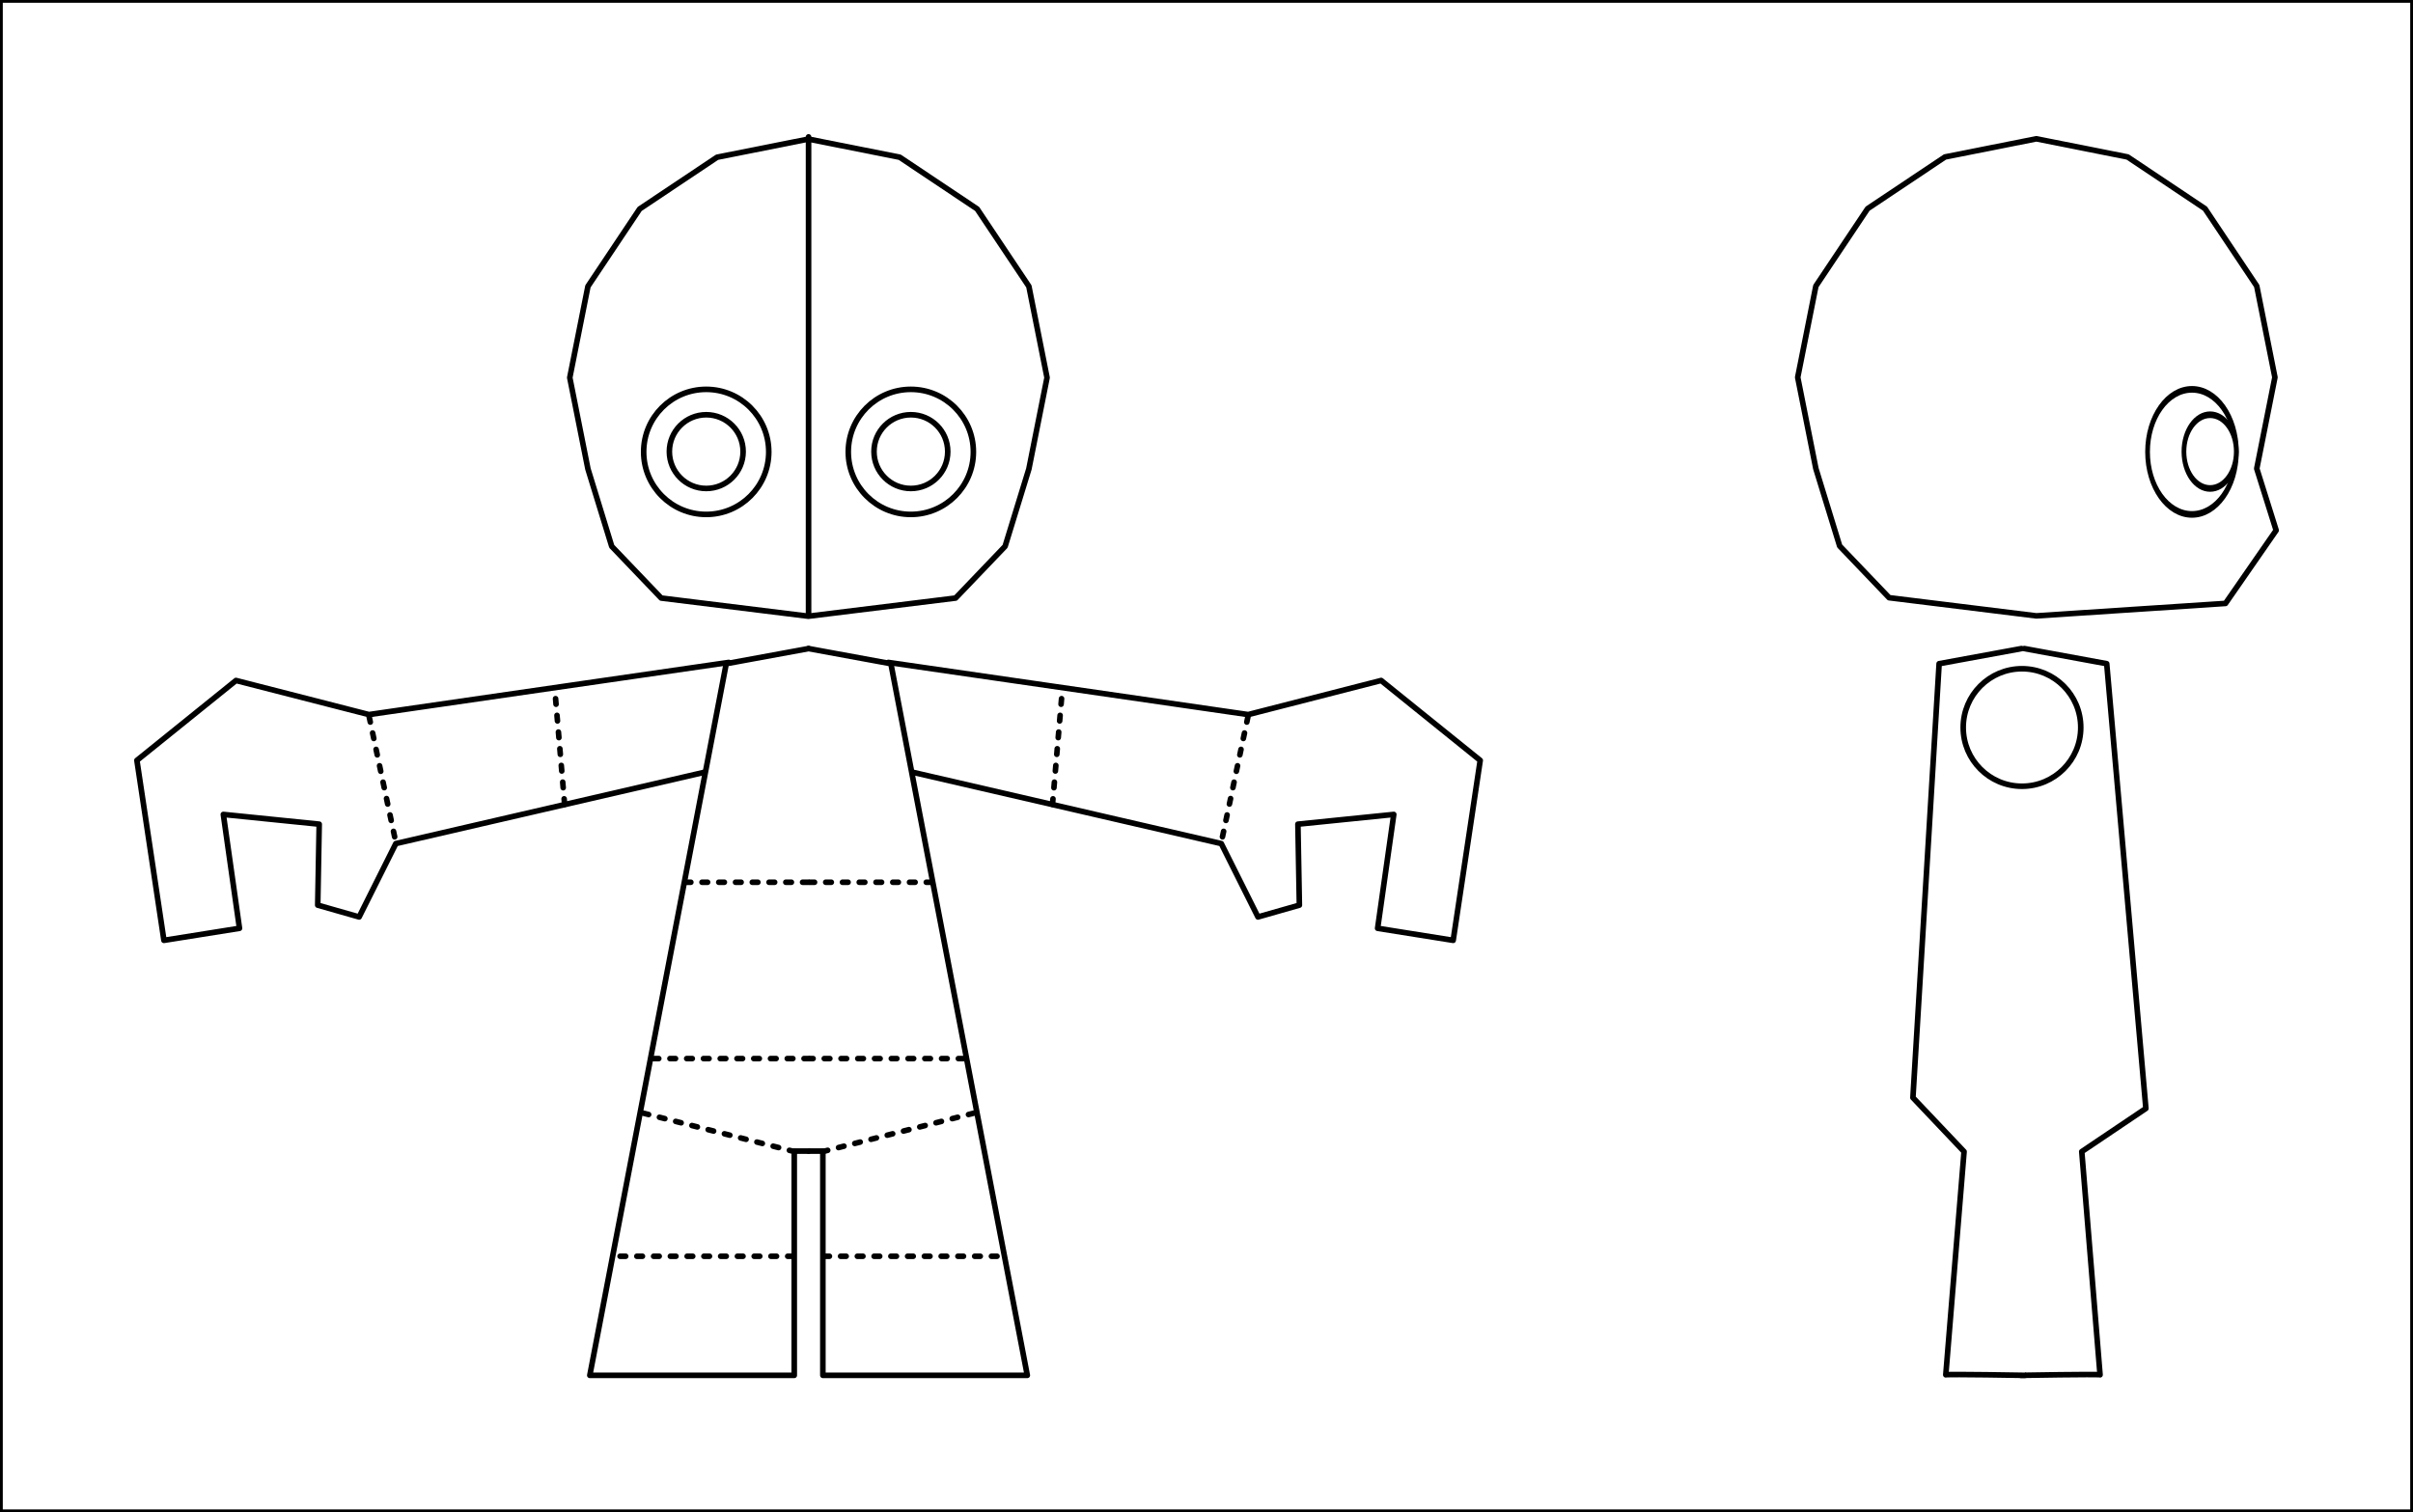 <?xml version="1.0" encoding="UTF-8" standalone="no"?>
<!-- Created with Inkscape (http://www.inkscape.org/) -->

<svg
     xmlns:dc="http://purl.org/dc/elements/1.1/"
     xmlns:cc="http://creativecommons.org/ns#"
     xmlns:rdf="http://www.w3.org/1999/02/22-rdf-syntax-ns#"
     xmlns:svg="http://www.w3.org/2000/svg"
     xmlns="http://www.w3.org/2000/svg"
     xmlns:sodipodi="http://sodipodi.sourceforge.net/DTD/sodipodi-0.dtd"
     xmlns:inkscape="http://www.inkscape.org/namespaces/inkscape"
     width="863.81"
     height="541.508"
     id="svg10104"
     version="1.1"
     inkscape:version="0.48.2 r9819"
     sodipodi:docname="Documento nuevo 2">
    <rect width="100%" height="100%" fill="#808080" stroke="none"/>
    <defs
         id="defs10106" />
    <sodipodi:namedview
         id="base"
         pagecolor="#ffffff"
         bordercolor="#666666"
         borderopacity="1.0"
         inkscape:pageopacity="0.0"
         inkscape:pageshadow="2"
         inkscape:zoom="0.11433105"
         inkscape:cx="4024.8156"
         inkscape:cy="-658.78899"
         inkscape:document-units="px"
         inkscape:current-layer="layer1"
         showgrid="false"
         showguides="true"
         inkscape:guide-bbox="true"
         fit-margin-top="48"
         fit-margin-left="48"
         fit-margin-right="48"
         fit-margin-bottom="48"
         inkscape:window-width="1440"
         inkscape:window-height="814"
         inkscape:window-x="-4"
         inkscape:window-y="-4"
         inkscape:window-maximized="1">
        <sodipodi:guide
             orientation="1,0"
             position="289.449,492.486"
             id="guide10622" />
        <sodipodi:guide
             orientation="0,1"
             position="343.276,129.126"
             id="guide10879" />
        <sodipodi:guide
             orientation="0,1"
             position="408.216,91.631"
             id="guide10881" />
        <sodipodi:guide
             orientation="0,1"
             position="434.501,48.724"
             id="guide10883" />
        <sodipodi:guide
             orientation="0,1"
             position="298.437,309.643"
             id="guide10885" />
        <sodipodi:guide
             orientation="0,1"
             position="389.624,226.127"
             id="guide10887" />
        <sodipodi:guide
             orientation="0,1"
             position="492.396,162.715"
             id="guide10889" />
        <sodipodi:guide
             position="0,0"
             orientation="0,863.81"
             id="guide10899" />
        <sodipodi:guide
             position="863.81,0"
             orientation="-541.508,0"
             id="guide10901" />
        <sodipodi:guide
             position="863.81,541.508"
             orientation="0,-863.81"
             id="guide10903" />
        <sodipodi:guide
             position="0,541.508"
             orientation="541.508,0"
             id="guide10905" />
    </sodipodi:namedview>
    <g
         inkscape:label="Capa 1"
         inkscape:groupmode="layer"
         id="layer1"
         transform="translate(516.449,-316.055)">
        <rect
             style="fill:#ffffff;fill-opacity:1;fill-rule:nonzero;stroke:#000000;stroke-width:2;stroke-linecap:round;stroke-linejoin:round;stroke-miterlimit:4;stroke-opacity:1;stroke-dasharray:none;stroke-dashoffset:0"
             id="rect10907"
             width="863.81"
             height="541.508"
             x="-516.449"
             y="316.055"
             inkscape:export-filename="H:\Documents and Settings\alejandro.arcila\Desktop\char.png"
             inkscape:export-xdpi="179.99802"
             inkscape:export-ydpi="179.99802" />
        <path
             style="fill:#ffffff;fill-opacity:1;fill-rule:nonzero;stroke:#000000;stroke-width:2;stroke-linecap:round;stroke-linejoin:round;stroke-miterlimit:4;stroke-opacity:1;stroke-dasharray:none;stroke-dashoffset:0"
             d="m -198.437,553.263 128.814,18.676 47.592,-12.207 35.471,28.608 -9.677,64.44 -27.045,-4.308 5.779,-40.773 -34.319,3.483 0.528,28.996 -14.822,4.228 -13.134,-26.269 -111.534,-25.789 -19.111,-22.396 z"
             id="path10626"
             inkscape:connector-curvature="0"
             sodipodi:nodetypes="cccccccccccccc"
             inkscape:transform-center-x="-100.50187"
             inkscape:transform-center-y="30.923654" />
        <path
             style="fill:#ffffff;fill-opacity:1;fill-rule:nonzero;stroke:#000000;stroke-width:2;stroke-linecap:round;stroke-linejoin:round;stroke-miterlimit:4;stroke-opacity:1;stroke-dasharray:none;stroke-dashoffset:0"
             d="m -227,548.307 29.475,5.412 48.834,254.834 -73.186,0 0,-80.309 -5.123,0"
             id="path10624"
             inkscape:connector-curvature="0" />
        <path
             style="fill:#ffffff;fill-opacity:1;fill-rule:nonzero;stroke:#000000;stroke-width:2;stroke-linecap:round;stroke-linejoin:round;stroke-miterlimit:4;stroke-opacity:1;stroke-dasharray:2, 4;stroke-dashoffset:0"
             d="m -139.671,604.103 3.553,-41.546"
             id="path10687"
             inkscape:connector-curvature="0" />
        <path
             style="fill:#ffffff;fill-opacity:1;fill-rule:nonzero;stroke:#000000;stroke-width:2;stroke-linecap:round;stroke-linejoin:round;stroke-miterlimit:4;stroke-opacity:1;stroke-dasharray:2, 4;stroke-dashoffset:0"
             d="m -69.699,572.67 -9.567,45.099"
             id="path10689"
             inkscape:connector-curvature="0" />
        <path
             style="fill:#ffffff;fill-opacity:1;fill-rule:nonzero;stroke:#000000;stroke-width:2;stroke-linecap:round;stroke-linejoin:round;stroke-miterlimit:4;stroke-opacity:1;stroke-dasharray:2, 4;stroke-dashoffset:0"
             d="m -171.377,695.121 -55.622,0"
             id="path10691"
             inkscape:connector-curvature="0" />
        <path
             style="fill:#ffffff;fill-opacity:1;fill-rule:nonzero;stroke:#000000;stroke-width:2;stroke-linecap:round;stroke-linejoin:round;stroke-miterlimit:4;stroke-opacity:1;stroke-dasharray:2, 4;stroke-dashoffset:0"
             d="m -182.857,631.982 -44.143,0"
             id="path10693"
             inkscape:connector-curvature="0" />
        <path
             style="fill:#ffffff;fill-opacity:1;fill-rule:nonzero;stroke:#000000;stroke-width:1.382;stroke-linecap:round;stroke-linejoin:round;stroke-miterlimit:4;stroke-opacity:1;stroke-dashoffset:0"
             d="m -227,395.826 22.593,4.494 19.154,12.798 12.798,19.154 4.494,22.593 -4.494,22.593 -5.886,19.154 -12.242,12.798 -36.417,4.494 -36.417,-4.494 -12.242,-12.798 -5.886,-19.154 -4.494,-22.593 4.494,-22.593 12.798,-19.154 19.154,-12.798 z"
             id="path10695"
             inkscape:connector-curvature="0"
             sodipodi:nodetypes="ccccccccccccccccc"
             transform="matrix(1.447,0,0,1.447,101.414,-206.905)" />
        <path
             style="fill:#ffffff;fill-opacity:1;fill-rule:nonzero;stroke:#000000;stroke-width:2;stroke-linecap:round;stroke-linejoin:round;stroke-miterlimit:4;stroke-opacity:1;stroke-dasharray:2, 4;stroke-dashoffset:0"
             d="m -222.08,728.467 54.802,-13.94"
             id="path10697"
             inkscape:connector-curvature="0" />
        <path
             style="fill:#ffffff;fill-opacity:1;fill-rule:nonzero;stroke:#000000;stroke-width:2;stroke-linecap:round;stroke-linejoin:round;stroke-miterlimit:4;stroke-opacity:1;stroke-dasharray:2, 4;stroke-dashoffset:0"
             d="m -221.533,765.913 63.686,0"
             id="path10699"
             inkscape:connector-curvature="0" />
        <path
             style="fill:#ffffff;fill-opacity:1;fill-rule:nonzero;stroke:#000000;stroke-width:2;stroke-linecap:round;stroke-linejoin:round;stroke-miterlimit:4;stroke-opacity:1;stroke-dasharray:none;stroke-dashoffset:0"
             d="m -227,535.77 0,-170.694"
             id="path10717"
             inkscape:connector-curvature="0" />
        <path
             sodipodi:nodetypes="ccccccccccccccccc"
             inkscape:connector-curvature="0"
             id="path10768"
             d="m 212.513,365.76 32.687,6.502 27.711,18.516 18.516,27.711 6.502,32.687 -6.502,32.687 6.946,22.106 -18.139,26.171 -67.72,4.452 -52.687,-6.502 -17.711,-18.516 -8.516,-27.711 -6.502,-32.687 6.502,-32.687 18.516,-27.711 27.711,-18.516 z"
             style="fill:#ffffff;fill-opacity:1;fill-rule:nonzero;stroke:#000000;stroke-width:2;stroke-linecap:round;stroke-linejoin:round;stroke-miterlimit:4;stroke-opacity:1;stroke-dashoffset:0" />
        <path
             inkscape:transform-center-y="30.923654"
             inkscape:transform-center-x="100.50187"
             sodipodi:nodetypes="cccccccccccccc"
             inkscape:connector-curvature="0"
             id="path10788"
             d="m -255.563,553.263 -128.814,18.676 -47.592,-12.207 -35.471,28.608 9.677,64.44 27.045,-4.308 -5.779,-40.773 34.319,3.483 -0.528,28.996 14.822,4.228 13.134,-26.269 111.534,-25.789 19.111,-22.396 z"
             style="fill:#ffffff;fill-opacity:1;fill-rule:nonzero;stroke:#000000;stroke-width:2;stroke-linecap:round;stroke-linejoin:round;stroke-miterlimit:4;stroke-opacity:1;stroke-dasharray:none;stroke-dashoffset:0" />
        <path
             inkscape:connector-curvature="0"
             id="path10790"
             d="m -227,548.307 -29.475,5.412 -48.834,254.834 73.186,0 0,-80.309 5.123,0"
             style="fill:#ffffff;fill-opacity:1;fill-rule:nonzero;stroke:#000000;stroke-width:2;stroke-linecap:round;stroke-linejoin:round;stroke-miterlimit:4;stroke-opacity:1;stroke-dasharray:none;stroke-dashoffset:0" />
        <path
             inkscape:connector-curvature="0"
             id="path10792"
             d="m -314.328,604.103 -3.553,-41.546"
             style="fill:#ffffff;fill-opacity:1;fill-rule:nonzero;stroke:#000000;stroke-width:2;stroke-linecap:round;stroke-linejoin:round;stroke-miterlimit:4;stroke-opacity:1;stroke-dasharray:2, 4;stroke-dashoffset:0" />
        <path
             inkscape:connector-curvature="0"
             id="path10794"
             d="m -384.301,572.67 9.567,45.099"
             style="fill:#ffffff;fill-opacity:1;fill-rule:nonzero;stroke:#000000;stroke-width:2;stroke-linecap:round;stroke-linejoin:round;stroke-miterlimit:4;stroke-opacity:1;stroke-dasharray:2, 4;stroke-dashoffset:0" />
        <path
             inkscape:connector-curvature="0"
             id="path10796"
             d="m -282.622,695.121 55.622,0"
             style="fill:#ffffff;fill-opacity:1;fill-rule:nonzero;stroke:#000000;stroke-width:2;stroke-linecap:round;stroke-linejoin:round;stroke-miterlimit:4;stroke-opacity:1;stroke-dasharray:2, 4;stroke-dashoffset:0" />
        <path
             inkscape:connector-curvature="0"
             id="path10798"
             d="m -271.142,631.982 44.143,0"
             style="fill:#ffffff;fill-opacity:1;fill-rule:nonzero;stroke:#000000;stroke-width:2;stroke-linecap:round;stroke-linejoin:round;stroke-miterlimit:4;stroke-opacity:1;stroke-dasharray:2, 4;stroke-dashoffset:0" />
        <path
             inkscape:connector-curvature="0"
             id="path10800"
             d="m -231.92,728.467 -54.802,-13.94"
             style="fill:#ffffff;fill-opacity:1;fill-rule:nonzero;stroke:#000000;stroke-width:2;stroke-linecap:round;stroke-linejoin:round;stroke-miterlimit:4;stroke-opacity:1;stroke-dasharray:2, 4;stroke-dashoffset:0" />
        <path
             inkscape:connector-curvature="0"
             id="path10802"
             d="m -232.466,765.913 -63.686,0"
             style="fill:#ffffff;fill-opacity:1;fill-rule:nonzero;stroke:#000000;stroke-width:2;stroke-linecap:round;stroke-linejoin:round;stroke-miterlimit:4;stroke-opacity:1;stroke-dasharray:2, 4;stroke-dashoffset:0" />
        <path
             style="fill:#ffffff;fill-opacity:1;fill-rule:nonzero;stroke:#000000;stroke-width:2;stroke-linecap:round;stroke-linejoin:round;stroke-miterlimit:4;stroke-opacity:1;stroke-dasharray:none;stroke-dashoffset:0"
             d="m 208.242,548.307 29.475,5.412 14.021,159.266 -22.95,15.452 6.546,79.922 c -0.893,-0.294 -28.338,0.193 -28.338,0.193"
             id="path10806"
             inkscape:connector-curvature="0"
             sodipodi:nodetypes="cccccc" />
        <g
             id="g10832"
             transform="translate(2.254,0)">
            <path
                 transform="matrix(1.162,0,0,1.162,-133.089,-75.932)"
                 d="m -31.98,476.595 c 0,10.642 -8.627,19.27 -19.27,19.27 -10.642,0 -19.27,-8.627 -19.27,-19.27 0,-10.642 8.627,-19.27 19.27,-19.27 10.642,0 19.27,8.627 19.27,19.27 z"
                 sodipodi:ry="19.269699"
                 sodipodi:rx="19.269699"
                 sodipodi:cy="476.59451"
                 sodipodi:cx="-51.249199"
                 id="path10826"
                 style="fill:#ffffff;fill-opacity:1;fill-rule:nonzero;stroke:#000000;stroke-width:1.722;stroke-linecap:round;stroke-linejoin:round;stroke-miterlimit:4;stroke-opacity:1;stroke-dasharray:none;stroke-dashoffset:0"
                 sodipodi:type="arc" />
            <path
                 sodipodi:type="arc"
                 style="fill:#ffffff;fill-opacity:1;fill-rule:nonzero;stroke:#000000;stroke-width:2.92;stroke-linecap:round;stroke-linejoin:round;stroke-miterlimit:4;stroke-opacity:1;stroke-dasharray:none;stroke-dashoffset:0"
                 id="path10828"
                 sodipodi:cx="-51.249199"
                 sodipodi:cy="476.59451"
                 sodipodi:rx="19.269699"
                 sodipodi:ry="19.269699"
                 d="m -31.98,476.595 c 0,10.642 -8.627,19.27 -19.27,19.27 -10.642,0 -19.27,-8.627 -19.27,-19.27 0,-10.642 8.627,-19.27 19.27,-19.27 10.642,0 19.27,8.627 19.27,19.27 z"
                 transform="matrix(0.685,0,0,0.685,-157.524,151.303)" />
        </g>
        <g
             id="g10836"
             transform="translate(-70.997,0)">
            <path
                 sodipodi:type="arc"
                 style="fill:#ffffff;fill-opacity:1;fill-rule:nonzero;stroke:#000000;stroke-width:1.722;stroke-linecap:round;stroke-linejoin:round;stroke-miterlimit:4;stroke-opacity:1;stroke-dasharray:none;stroke-dashoffset:0"
                 id="path10838"
                 sodipodi:cx="-51.249199"
                 sodipodi:cy="476.59451"
                 sodipodi:rx="19.269699"
                 sodipodi:ry="19.269699"
                 d="m -31.98,476.595 c 0,10.642 -8.627,19.27 -19.27,19.27 -10.642,0 -19.27,-8.627 -19.27,-19.27 0,-10.642 8.627,-19.27 19.27,-19.27 10.642,0 19.27,8.627 19.27,19.27 z"
                 transform="matrix(1.162,0,0,1.162,-133.089,-75.932)" />
            <path
                 transform="matrix(0.685,0,0,0.685,-157.524,151.303)"
                 d="m -31.98,476.595 c 0,10.642 -8.627,19.27 -19.27,19.27 -10.642,0 -19.27,-8.627 -19.27,-19.27 0,-10.642 8.627,-19.27 19.27,-19.27 10.642,0 19.27,8.627 19.27,19.27 z"
                 sodipodi:ry="19.269699"
                 sodipodi:rx="19.269699"
                 sodipodi:cy="476.59451"
                 sodipodi:cx="-51.249199"
                 id="path10840"
                 style="fill:#ffffff;fill-opacity:1;fill-rule:nonzero;stroke:#000000;stroke-width:2.92;stroke-linecap:round;stroke-linejoin:round;stroke-miterlimit:4;stroke-opacity:1;stroke-dasharray:none;stroke-dashoffset:0"
                 sodipodi:type="arc" />
        </g>
        <g
             transform="matrix(0.71,0,0,1,405.013,0)"
             id="g10869">
            <path
                 sodipodi:type="arc"
                 style="fill:#ffffff;fill-opacity:1;fill-rule:nonzero;stroke:#000000;stroke-width:2.043;stroke-linecap:round;stroke-linejoin:round;stroke-miterlimit:4;stroke-opacity:1;stroke-dasharray:none;stroke-dashoffset:0"
                 id="path10871"
                 sodipodi:cx="-51.249199"
                 sodipodi:cy="476.59451"
                 sodipodi:rx="19.269699"
                 sodipodi:ry="19.269699"
                 d="m -31.98,476.595 c 0,10.642 -8.627,19.27 -19.27,19.27 -10.642,0 -19.27,-8.627 -19.27,-19.27 0,-10.642 8.627,-19.27 19.27,-19.27 10.642,0 19.27,8.627 19.27,19.27 z"
                 transform="matrix(1.162,0,0,1.162,-133.089,-75.932)" />
            <path
                 transform="matrix(0.685,0,0,0.685,-148.384,151.303)"
                 d="m -31.98,476.595 c 0,10.642 -8.627,19.27 -19.27,19.27 -10.642,0 -19.27,-8.627 -19.27,-19.27 0,-10.642 8.627,-19.27 19.27,-19.27 10.642,0 19.27,8.627 19.27,19.27 z"
                 sodipodi:ry="19.269699"
                 sodipodi:rx="19.269699"
                 sodipodi:cy="476.59451"
                 sodipodi:cx="-51.249199"
                 id="path10873"
                 style="fill:#ffffff;fill-opacity:1;fill-rule:nonzero;stroke:#000000;stroke-width:3.465;stroke-linecap:round;stroke-linejoin:round;stroke-miterlimit:4;stroke-opacity:1;stroke-dasharray:none;stroke-dashoffset:0"
                 sodipodi:type="arc" />
        </g>
        <path
             sodipodi:nodetypes="cccccc"
             inkscape:connector-curvature="0"
             id="path10875"
             d="m 207.198,548.307 -29.475,5.412 -9.382,155.401 18.311,19.318 -6.546,79.922 c 0.893,-0.294 28.338,0.193 28.338,0.193"
             style="fill:#ffffff;fill-opacity:1;fill-rule:nonzero;stroke:#000000;stroke-width:2;stroke-linecap:round;stroke-linejoin:round;stroke-miterlimit:4;stroke-opacity:1;stroke-dasharray:none;stroke-dashoffset:0" />
        <path
             sodipodi:type="arc"
             style="fill:#ffffff;fill-opacity:1;fill-rule:nonzero;stroke:#000000;stroke-width:1.766;stroke-linecap:round;stroke-linejoin:round;stroke-miterlimit:4;stroke-opacity:1;stroke-dasharray:none;stroke-dashoffset:0"
             id="path10877"
             sodipodi:cx="209.64339"
             sodipodi:cy="578.40961"
             sodipodi:rx="18.586376"
             sodipodi:ry="18.586376"
             d="m 228.23,578.41 c 0,10.265 -8.321,18.586 -18.586,18.586 -10.265,0 -18.586,-8.321 -18.586,-18.586 0,-10.265 8.321,-18.586 18.586,-18.586 10.265,0 18.586,8.321 18.586,18.586 z"
             transform="matrix(1.132,0,0,1.132,-29.934,-78.194)" />
    </g>
</svg>
